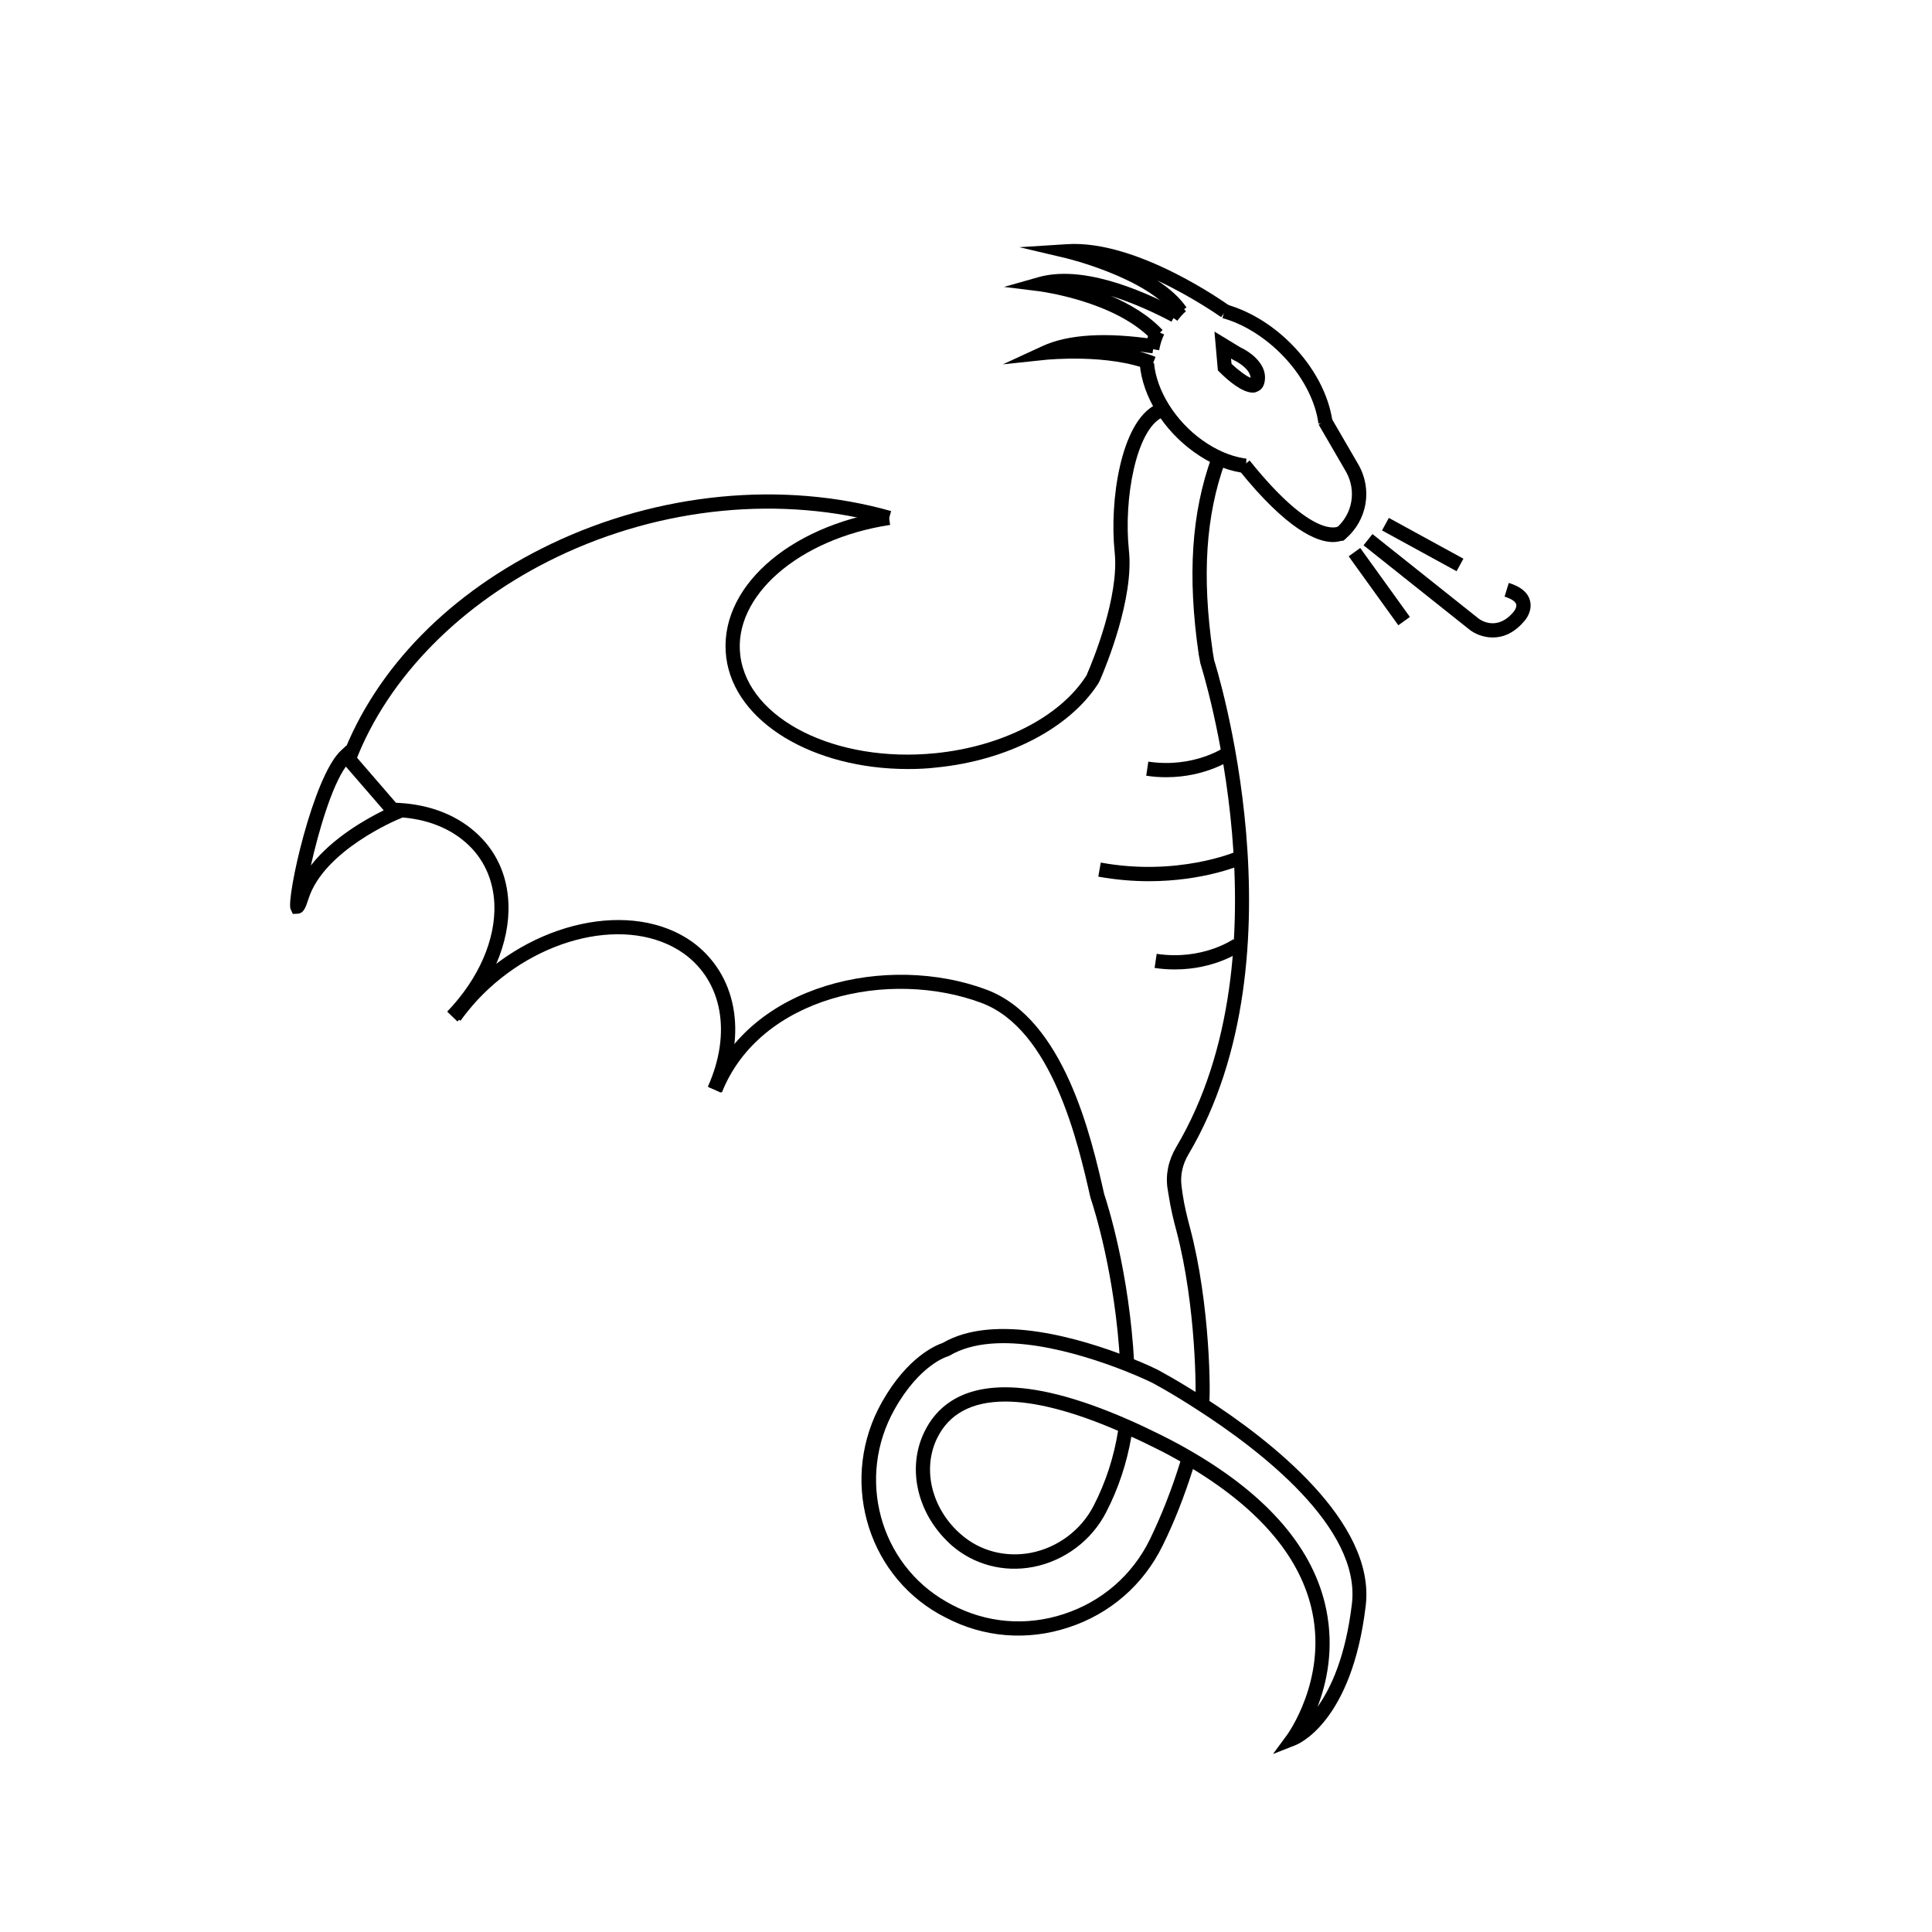 <?xml version="1.0" encoding="UTF-8"?>
<!-- Uploaded to: ICON Repo, www.svgrepo.com, Generator: ICON Repo Mixer Tools -->
<svg fill="#000000" width="800px" height="800px" version="1.1" viewBox="144 144 512 512" xmlns="http://www.w3.org/2000/svg">
 <g>
  <path d="m238.23 345.79-3.527-1.359c9.02-23.527 28.668-43.527 55.316-56.277 28.566-13.652 61.414-16.828 90.133-8.715l-1.008 3.629c-27.859-7.863-59.75-4.789-87.461 8.512-25.441 12.191-44.891 31.941-53.453 54.211z"/>
  <path d="m384.63 347.8c-25.039 0-45.949-12.344-48.164-29.523-2.316-18.086 16.121-34.812 42.875-38.895l0.555 3.727c-24.285 3.68-41.715 18.941-39.699 34.66 2.168 16.879 25.34 28.465 51.641 25.844 17.633-1.762 32.949-9.574 39.953-20.402 0.152-0.203 0.25-0.402 0.301-0.605 1.461-3.324 8.566-20.555 7.305-32.293-1.41-13.402 1.562-34.41 10.832-39.047l1.715 3.375c-6.801 3.375-10.227 21.41-8.766 35.266 1.359 12.695-6.098 30.73-7.609 34.207-0.203 0.402-0.352 0.805-0.605 1.16-7.656 11.789-24.031 20.254-42.773 22.117-2.519 0.309-5.09 0.41-7.559 0.41z"/>
  <path d="m265.23 414.71-2.719-2.621c8.363-8.715 12.898-19.145 12.496-28.617-0.301-6.5-2.922-12.141-7.609-16.223-4.887-4.281-11.539-6.602-19.348-6.75l0.051-3.777c8.664 0.152 16.223 2.82 21.766 7.707 5.492 4.785 8.566 11.336 8.867 18.941 0.449 10.43-4.488 21.867-13.504 31.34z"/>
  <path d="m335.01 433.55-3.426-1.562c6.348-14.105 3.879-27.91-6.348-35.266-14.359-10.227-38.895-4.684-54.715 12.293-1.664 1.812-3.176 3.68-4.484 5.492l-3.074-2.168c1.41-1.965 3.023-3.981 4.785-5.894 17.078-18.391 43.832-24.133 59.703-12.848 11.688 8.516 14.711 24.137 7.559 39.953z"/>
  <path d="m440.86 505.6c-1.309-24.031-7.055-41.715-7.707-43.68l-0.203-0.656c-3.273-14.461-10.125-44.488-28.867-51.488-24.434-9.117-58.695-1.613-68.77 23.73l-3.527-1.41c10.883-27.355 47.508-35.57 73.605-25.844 20.656 7.707 27.809 39.094 31.234 54.211 0.754 2.266 6.648 20.402 7.961 44.941z"/>
  <path d="m464.39 516.58-3.68-0.805c0.352-1.715 0.352-25.492-4.938-45.543-0.754-2.769-1.562-6.098-2.066-9.473l-0.301-1.812c-0.555-3.727 0.25-7.508 2.316-10.984 30.633-51.691 6.648-127.36 6.398-128.12l-0.453-2.418c-3.023-20.906-1.914-37.484 3.426-52.297l3.578 1.309c-5.141 14.207-6.195 30.18-3.273 50.383l0.352 2.117c0.203 0.555 24.688 77.789-6.801 130.99-1.613 2.719-2.215 5.644-1.812 8.516l0.25 1.863c0.453 3.176 1.258 6.348 1.965 9.02 5.391 20.199 5.543 44.785 5.039 47.25z"/>
  <path d="m481.36 608.83 3.777-5.141c0.102-0.152 10.379-14.359 6.648-32.395-2.922-14.207-13.602-27.004-31.641-37.988-2.266 7.203-4.938 14.008-8.012 20.254-5.09 10.43-14.008 18.188-25.09 21.766-10.934 3.578-22.469 2.621-32.547-2.719l-1.613-0.855c-19.598-11.082-26.398-36.273-15.164-56.176 6.852-12.141 14.461-15.113 16.07-15.668 13.906-8.113 36.98-1.109 49.523 3.828 4.484 1.762 7.305 3.176 7.406 3.223 0.25 0.152 5.441 2.871 12.746 7.609 16.977 10.934 45.09 32.648 42.473 54.914-3.68 31.086-18.086 36.828-18.691 37.031zm-70.984-97.184c8.012 0 18.641 2.418 32.746 8.613 2.769 1.211 5.742 2.621 8.867 4.18 2.82 1.41 5.543 2.871 8.012 4.332 20.305 11.84 32.242 25.895 35.469 41.766 2.117 10.379 0.152 19.445-2.316 25.797 3.578-4.988 7.457-13.402 9.117-27.305 2.418-20.254-24.484-40.809-40.758-51.289-7.106-4.637-12.344-7.406-12.395-7.406 0 0-2.769-1.359-7.106-3.074-11.941-4.684-33.906-11.438-46.402-3.981l-0.504 0.203c-0.051 0-7.356 2.117-14.008 13.957-10.227 18.086-4.031 40.961 13.703 51.035l1.461 0.805c9.168 4.836 19.648 5.742 29.625 2.469 10.078-3.273 18.238-10.328 22.871-19.852 3.074-6.348 5.793-13.25 8.062-20.605-2.066-1.16-4.231-2.367-6.551-3.477-2.215-1.109-4.383-2.168-6.449-3.074-1.211 7.004-3.426 13.754-6.699 20.051-3.828 7.457-11.035 12.848-19.297 14.461-7.859 1.512-15.77-0.605-21.664-5.742-0.453-0.402-0.906-0.855-1.359-1.309-7.961-7.961-10.328-19.496-5.844-28.719 2.977-6.195 9.125-11.836 21.418-11.836zm0.047 3.777c-8.816 0-14.914 3.223-18.086 9.723-3.777 7.809-1.715 17.582 5.141 24.383 0.402 0.402 0.805 0.754 1.211 1.109 4.988 4.383 11.738 6.144 18.438 4.887 7.106-1.359 13.352-5.996 16.676-12.445 3.223-6.246 5.391-12.949 6.5-19.902-11.992-5.184-22.02-7.754-29.879-7.754z"/>
  <path d="m476.02 248.05c-2.871 0-6.648-3.273-8.766-5.391l-0.504-0.504-0.906-10.277 6.953 4.231c0.102 0 7.356 3.324 6.348 9.02-0.301 1.863-1.461 2.469-2.168 2.719-0.301 0.152-0.605 0.203-0.957 0.203zm-5.644-7.609c1.863 1.715 3.93 3.273 5.039 3.68-0.102-2.215-3.223-4.133-4.383-4.637l-0.805-0.453z"/>
  <path d="m456.02 229-3.125-2.117c0.805-1.16 1.762-2.266 2.871-3.223l2.519 2.82c-0.855 0.758-1.613 1.613-2.266 2.519z"/>
  <path d="m493.41 256.26c-0.855-6.297-4.484-13.098-10.078-18.641-4.586-4.535-10.027-7.859-15.367-9.32l1.008-3.629c5.945 1.664 12.043 5.289 17.027 10.277 6.144 6.098 10.176 13.703 11.133 20.809z"/>
  <path d="m474.11 269.41c-0.402 0-0.855-0.102-1.309-0.203-4.082-0.656-8.363-2.519-12.344-5.391-8.113-5.793-13.652-14.711-14.41-23.277l3.777-0.352c0.656 7.356 5.691 15.418 12.848 20.504 3.527 2.519 7.254 4.133 10.832 4.734 0.352 0.051 0.555 0.102 0.805 0.102z"/>
  <path d="m451.19 236.82-3.727-0.605c0.301-1.762 0.805-3.477 1.562-5.141l3.477 1.562c-0.66 1.359-1.062 2.769-1.312 4.184z"/>
  <path d="m500 287.3h-0.707v-1.812l-1.258-1.461 0.051-0.051c4.383-3.727 5.441-9.977 2.621-14.965l-7.254-12.496 3.273-1.914 7.254 12.496c3.777 6.551 2.367 14.812-3.426 19.699z"/>
  <path d="m497.23 287.65c-4.18 0-12.09-3.125-25.039-19.246l2.973-2.367c16.828 21.008 23.328 17.531 23.375 17.531l2.219 3.074c-0.453 0.352-1.613 1.008-3.527 1.008z"/>
  <path d="m448.82 242.16c-11.035-4.484-27.406-2.82-27.559-2.82l-11.488 1.211 10.48-4.836c6.801-3.125 16.777-3.727 29.727-1.812l-0.555 3.727c-1.16-0.152-2.266-0.301-3.375-0.453 1.461 0.402 2.871 0.855 4.18 1.41z"/>
  <path d="m449.32 234.14c-9.773-10.379-29.676-12.898-29.875-12.949l-9.371-1.156 9.07-2.57c11.336-3.223 26.398 2.871 37.082 8.465l-1.762 3.324c-4.082-2.168-9.977-4.938-16.121-6.852 4.938 2.117 9.977 5.039 13.754 9.07z"/>
  <path d="m467.61 228.05c-0.152-0.102-7.508-5.34-16.93-9.723 3.125 2.016 5.894 4.434 7.758 7.152l-3.125 2.168c-6.953-9.926-28.566-15.164-28.766-15.215l-12.395-2.922 12.695-0.805c18.539-1.16 41.969 15.617 42.977 16.324z"/>
  <path d="m221.6 386.2-0.602-1.312c-1.16-2.82 5.945-35.215 13.402-42.02l1.41-1.309 16.07 18.59-2.418 1.008c-0.203 0.102-19.547 8.16-23.68 20.957-0.754 2.316-1.258 3.93-2.922 4.031zm14.059-39.047c-3.727 5.141-7.254 17.23-9.27 26.199 5.793-7.457 15.012-12.496 19.297-14.609z"/>
  <path d="m453.1 349.97c-1.715 0-3.477-0.102-5.34-0.402l0.555-3.727c12.09 1.812 20.203-3.828 20.305-3.879l2.215 3.074c-0.406 0.199-7.156 4.934-17.734 4.934z"/>
  <path d="m448.46 377.53c-4.133 0-8.613-0.352-13.402-1.211l0.656-3.727c20.305 3.727 35.719-2.82 35.871-2.922l1.512 3.477c-0.555 0.254-10.277 4.383-24.637 4.383z"/>
  <path d="m455.37 400.91c-1.715 0-3.477-0.102-5.391-0.402l0.555-3.727c12.141 1.812 20.203-3.828 20.305-3.879l2.215 3.074c-0.352 0.195-7.055 4.934-17.684 4.934z"/>
  <path d="m501.41 291.43 3.066-2.207 13.16 18.273-3.066 2.207z"/>
  <path d="m539.61 312.94c-2.57 0-4.785-1.008-6.098-2.016l-28.164-22.418 2.367-2.973 28.164 22.418c0.453 0.352 4.938 3.477 9.32-1.914 0.25-0.301 0.805-1.211 0.605-1.914-0.203-0.754-1.359-1.461-3.074-2.016l1.109-3.629c3.125 0.957 4.988 2.469 5.594 4.586 0.805 2.769-1.109 5.141-1.359 5.391-2.773 3.375-5.797 4.484-8.465 4.484z"/>
  <path d="m510.25 284.57 1.812-3.316 19.758 10.809-1.812 3.316z"/>
 </g>
</svg>